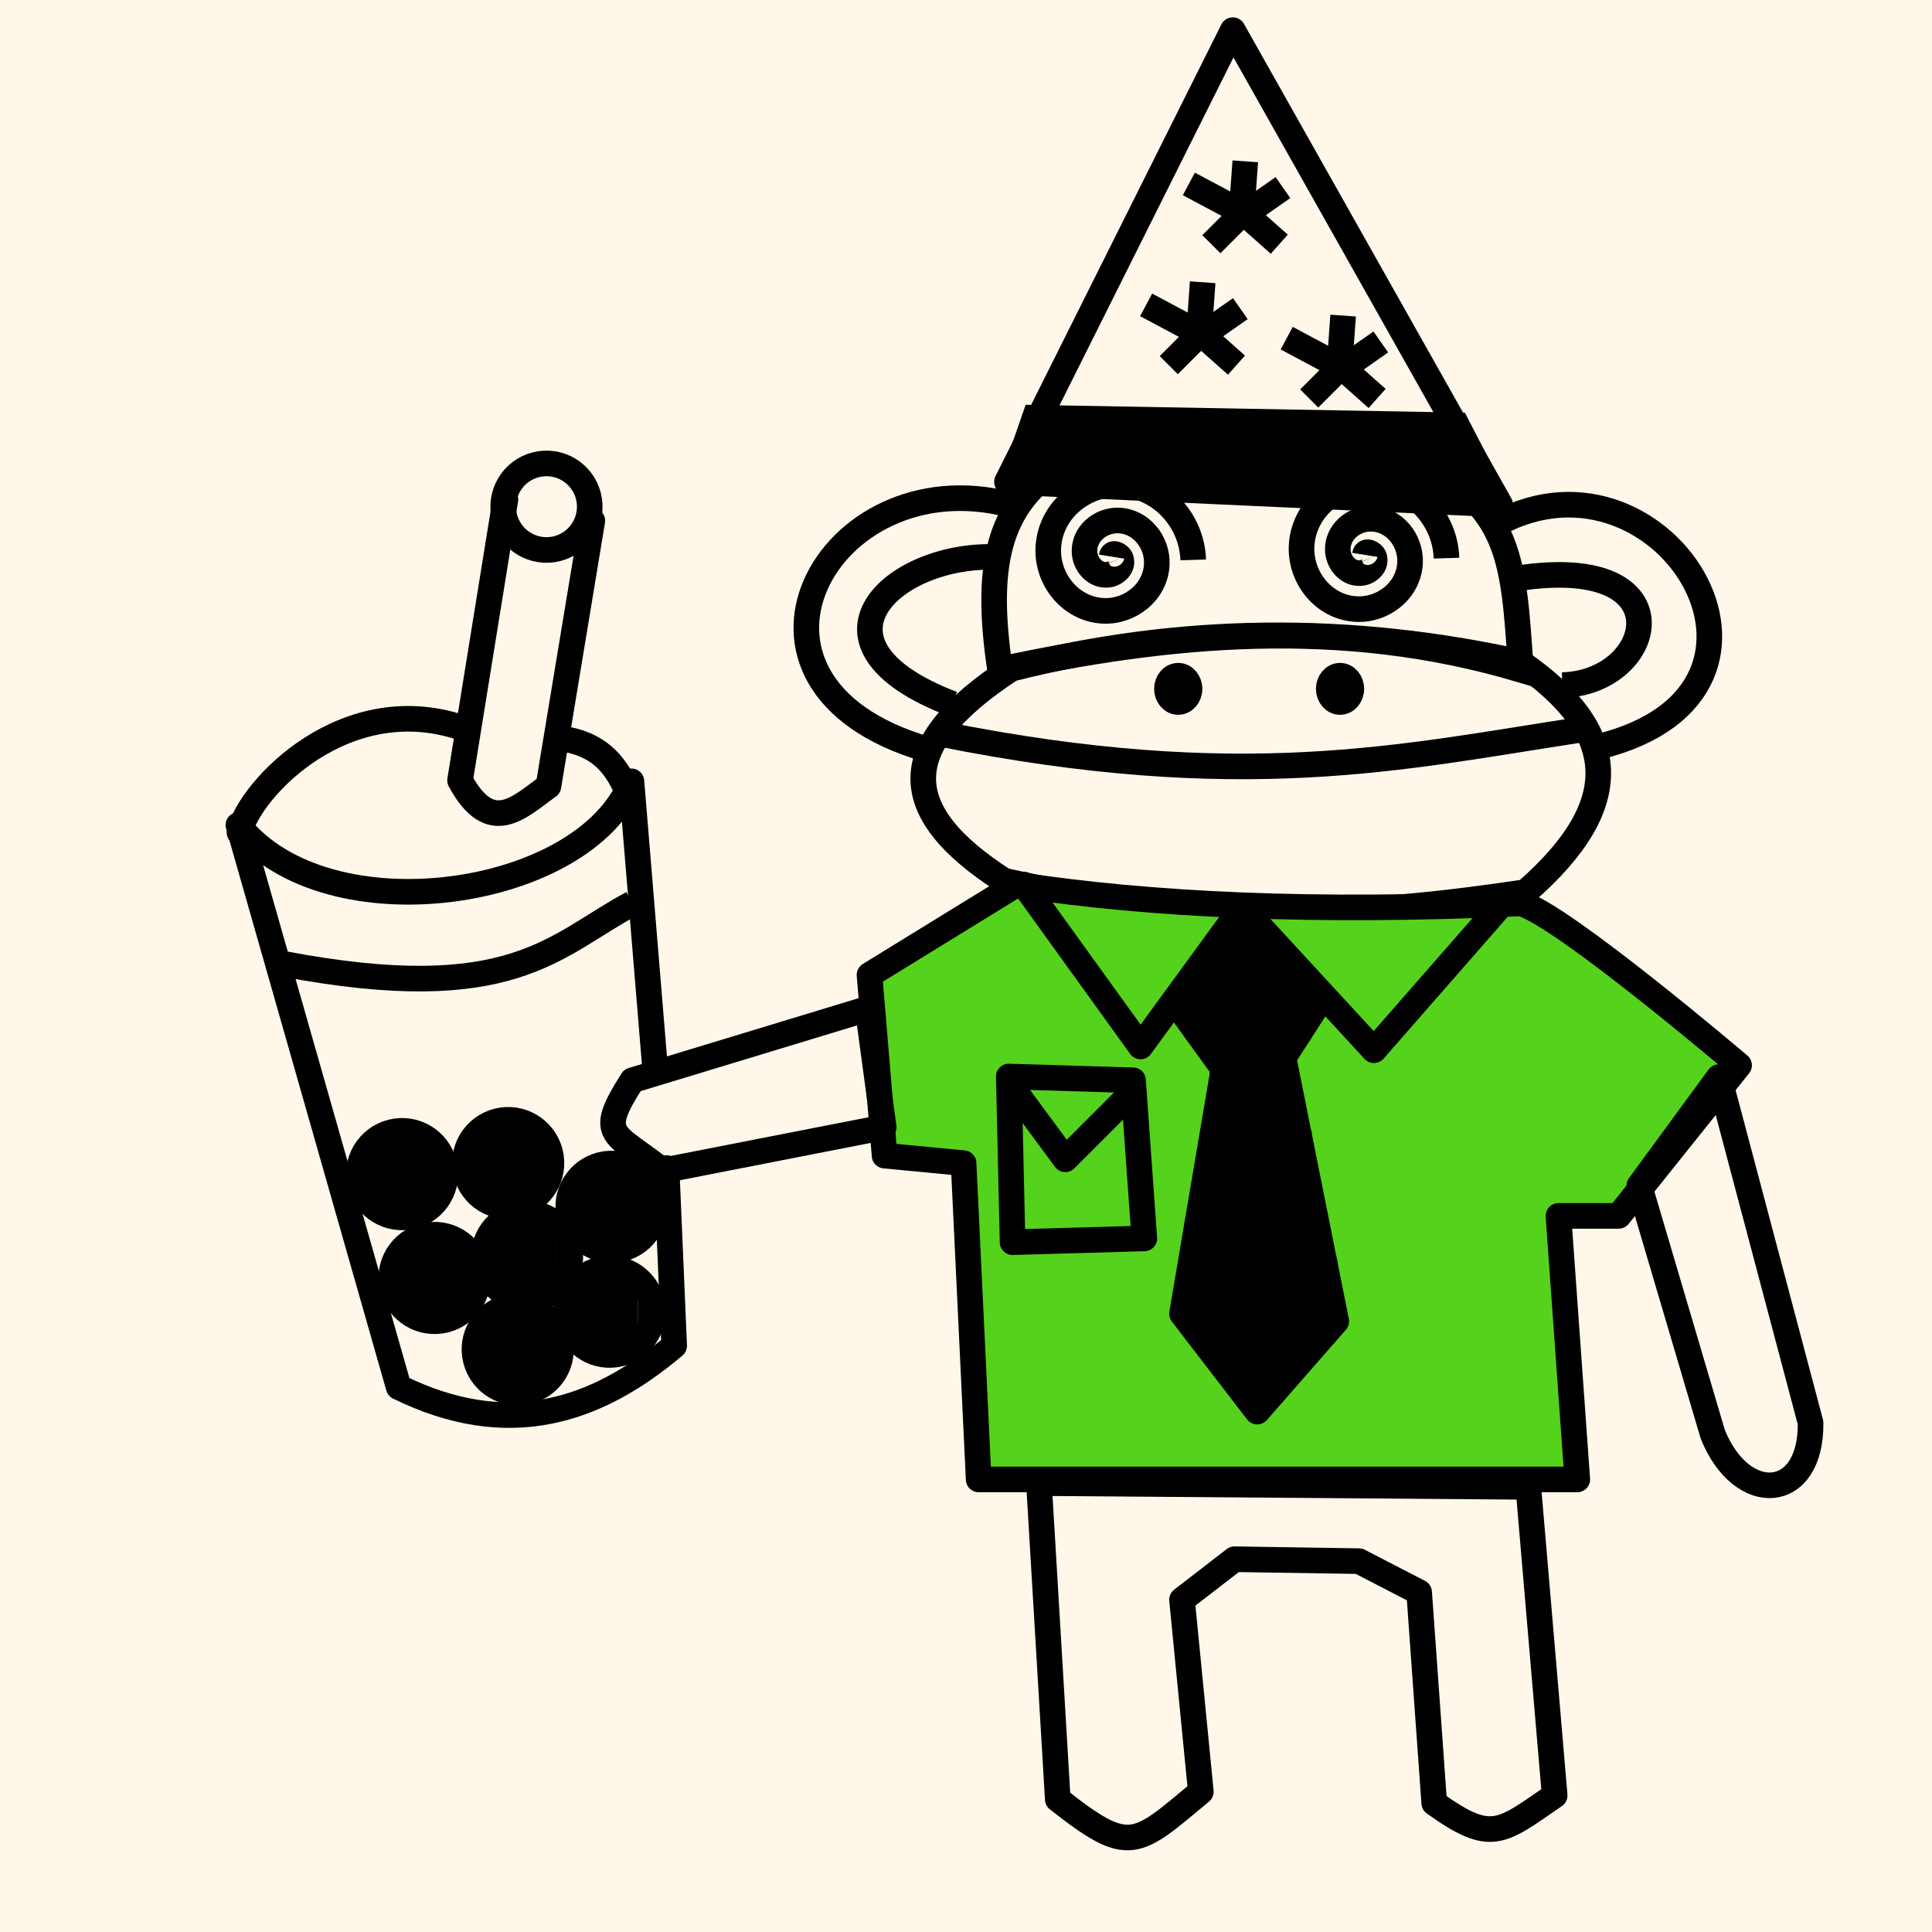 <svg width="20mm" height="20mm" viewBox="0 0 20 20" version="1.1" id="0_svg8" inkscape:version="1.2.1 (9c6d41e410, 2022-07-14)" sodipodi:docname="BackgroundPinkBunny.svg" xml:space="preserve" xmlns:inkscape="http://www.inkscape.org/namespaces/inkscape" xmlns:sodipodi="http://sodipodi.sourceforge.net/DTD/sodipodi-0.dtd" xmlns="http://www.w3.org/2000/svg" xmlns:svg="http://www.w3.org/2000/svg" xmlns:rdf="http://www.w3.org/1999/02/22-rdf-syntax-ns#" xmlns:cc="http://creativecommons.org/ns#" xmlns:dc="http://purl.org/dc/elements/1.1/"><defs id="0_defs2"/><sodipodi:namedview id="0_base" pagecolor="#ffffff" bordercolor="#666666" borderopacity="1.0" inkscape:pageopacity="0.0" inkscape:pageshadow="2" inkscape:zoom="6.79" inkscape:cx="89.322533" inkscape:cy="56.111929" inkscape:document-units="mm" inkscape:current-layer="layer2" showgrid="0_false" inkscape:window-width="1920" inkscape:window-height="1057" inkscape:window-x="-8" inkscape:window-y="-8" inkscape:window-maximized="1" inkscape:showpageshadow="2" inkscape:pagecheckerboard="false" inkscape:deskcolor="#d1d1d1"/><g inkscape:groupmode="layer" id="0_layer2" inkscape:label="BackgroundPinkBunny"><rect style="display:inline;fill:#fff7e9;fill-opacity:1;stroke:none;stroke-width:0.265;stroke-linecap:round;stroke-linejoin:round;stroke-opacity:0.412;paint-order:stroke fill markers" id="0_rect4821" width="20" height="20" x="0" y="0"/></g><defs id="1_defs2"/><sodipodi:namedview id="1_base" pagecolor="#ffffff" bordercolor="#666666" borderopacity="1.0" inkscape:pageopacity="0.0" inkscape:pageshadow="2" inkscape:zoom="6.79" inkscape:cx="89.617084" inkscape:cy="56.111929" inkscape:document-units="mm" inkscape:current-layer="layer14" showgrid="1_false" inkscape:window-width="1920" inkscape:window-height="1057" inkscape:window-x="-8" inkscape:window-y="-8" inkscape:window-maximized="1" inkscape:showpageshadow="2" inkscape:pagecheckerboard="0" inkscape:deskcolor="#d1d1d1"/><g inkscape:groupmode="layer" id="1_layer14" inkscape:label="booboosuit" style="display:inline"><path style="fill:none;stroke:#000000;stroke-width:0.265;stroke-linecap:butt;stroke-linejoin:miter;stroke-opacity:1;stroke-dasharray:none" d="m 10.352,6.931 c -0.163,-1.101 -0.03,-1.777 0.779,-2.205 1.364,-0.537 2.419,-0.25 3.479,0.023 1.045,0.471 1.057,1.055 1.134,2.184 -1.858,-0.553 -3.636,-0.378 -5.391,-0.003 z" id="1_path3440" sodipodi:nodetypes="ccccc"/><path style="fill:none;stroke:#000000;stroke-width:0.265;stroke-linecap:butt;stroke-linejoin:miter;stroke-opacity:1;stroke-dasharray:none" d="M 10.469,6.923 C 9.249,7.718 9.284,8.403 10.392,9.116 12.507,9.596 14.192,9.475 15.792,9.235 16.846,8.316 16.762,7.561 15.738,6.856 13.982,6.469 12.225,6.478 10.469,6.923 Z" id="1_path3442" sodipodi:nodetypes="ccccc"/><path style="fill:#55d21b;fill-opacity:1;stroke:#000000;stroke-width:0.265;stroke-linecap:butt;stroke-linejoin:round;stroke-opacity:1;stroke-dasharray:none" d="m 15.743,9.352 c 0.429,0.117 2.26,1.676 2.26,1.676 l -1.247,1.559 -0.623,-1e-6 0.195,2.728 H 10.131 L 9.975,12.041 9.157,11.963 9.001,10.092 10.521,9.157 c 1.394,0.213 3.1,0.293 5.222,0.195 z" id="1_path3540" sodipodi:nodetypes="ccccccccccc"/><path style="fill:none;stroke:#000000;stroke-width:0.265;stroke-linecap:round;stroke-linejoin:round;stroke-opacity:1;stroke-dasharray:none" d="m 10.755,15.353 0.195,3.273 c 0.744,0.586 0.801,0.489 1.481,-0.078 l -0.195,-1.987 0.544,-0.42 1.288,0.02 0.623,0.322 0.156,2.182 c 0.594,0.425 0.685,0.308 1.247,-0.078 l -0.273,-3.195 z" id="1_path3542" sodipodi:nodetypes="ccccccccccc"/><path style="fill:none;stroke:#000000;stroke-width:0.265;stroke-linecap:butt;stroke-linejoin:round;stroke-dasharray:none;stroke-opacity:1" d="m 18.743,14.729 c 0.01,0.817 -0.713,0.865 -1.013,0.117 l -0.76,-2.572 0.824,-1.124 z" id="1_path3544" sodipodi:nodetypes="ccccc"/><path style="fill:none;stroke:#000000;stroke-width:0.265;stroke-linecap:butt;stroke-linejoin:round;stroke-opacity:1;stroke-dasharray:none" d="m 6.546,11.183 c -0.377,0.589 -0.191,0.533 0.312,0.935 L 9.148,11.67 8.982,10.443 Z" id="1_path3615" sodipodi:nodetypes="ccccc"/><path style="fill:none;stroke:#000000;stroke-width:0.265;stroke-linecap:butt;stroke-linejoin:miter;stroke-opacity:1;stroke-dasharray:none" d="M 10.443,5.222 C 8.559,4.739 7.281,7.078 9.586,7.754" id="1_path3706" sodipodi:nodetypes="cc"/><path style="fill:none;stroke:#000000;stroke-width:0.265;stroke-linecap:butt;stroke-linejoin:miter;stroke-opacity:1;stroke-dasharray:none" d="m 15.509,5.416 c 1.741,-0.934 3.408,1.825 0.935,2.338" id="1_path3708" sodipodi:nodetypes="cc"/><path style="fill:none;stroke:#000000;stroke-width:0.265;stroke-linecap:butt;stroke-linejoin:miter;stroke-opacity:1;stroke-dasharray:none" d="M 9.742,7.598 C 12.857,8.222 14.513,7.837 16.327,7.56" id="1_path3710" sodipodi:nodetypes="cc"/><ellipse style="display:inline;fill:none;stroke:#000000;stroke-width:0.265;stroke-linecap:round;stroke-linejoin:round;stroke-dasharray:none" id="1_path3669-7-6" cx="13.872" cy="7.131" rx="0.117" ry="0.136"/><ellipse style="display:inline;fill:none;stroke:#000000;stroke-width:0.265;stroke-linecap:round;stroke-linejoin:round;stroke-dasharray:none" id="1_path3669-7-8" cx="12.197" cy="7.131" rx="0.117" ry="0.136"/><path style="display:inline;fill:none;stroke:#000000;stroke-width:0.265;stroke-linecap:butt;stroke-linejoin:miter;stroke-opacity:1;stroke-dasharray:none" d="M 9.859,7.287 C 8.226,6.662 9.248,5.718 10.326,5.767" id="1_path4459" sodipodi:nodetypes="cc"/><path style="display:inline;fill:none;stroke:#000000;stroke-width:0.265;stroke-linecap:butt;stroke-linejoin:miter;stroke-opacity:1;stroke-dasharray:none" d="m 15.626,6.001 c 1.856,-0.328 1.533,1.068 0.546,1.091" id="1_path4461" sodipodi:nodetypes="cc"/></g><defs id="2_defs2"/><sodipodi:namedview id="2_base" pagecolor="#ffffff" bordercolor="#666666" borderopacity="1.0" inkscape:pageopacity="0.0" inkscape:pageshadow="2" inkscape:zoom="6.79" inkscape:cx="89.322533" inkscape:cy="56.111929" inkscape:document-units="mm" inkscape:current-layer="svg8" showgrid="2_false" inkscape:window-width="1920" inkscape:window-height="1057" inkscape:window-x="-8" inkscape:window-y="-8" inkscape:window-maximized="1" inkscape:showpageshadow="2" inkscape:pagecheckerboard="0" inkscape:deskcolor="#d1d1d1"/><g inkscape:groupmode="layer" id="2_layer25" inkscape:label="shirt" style="display:inline"><path style="display:inline;fill:none;stroke:#000000;stroke-width:0.265px;stroke-linecap:round;stroke-linejoin:round;stroke-opacity:1" d="m 10.599,9.157 1.208,1.676 1.052,-1.442 1.364,1.481 1.364,-1.559" id="2_path4500"/><path style="display:inline;fill:none;stroke:#000000;stroke-width:0.265px;stroke-linecap:round;stroke-linejoin:round;stroke-opacity:1" d="m 10.443,11.144 0.039,1.715 1.364,-0.039 -0.117,-1.637 z" id="2_path4506"/><path style="display:inline;fill:none;stroke:#000000;stroke-width:0.265px;stroke-linecap:round;stroke-linejoin:round;stroke-opacity:1" d="m 10.482,11.261 0.546,0.74 0.662,-0.662" id="2_path4508"/><g id="2_g6350" style="display:inline;stroke-linecap:round;stroke-linejoin:round"><path style="fill:none;stroke:#000000;stroke-width:0.265px;stroke-linecap:round;stroke-linejoin:round;stroke-opacity:1" d="m 13.638,10.404 -0.351,0.546 0.546,2.728 -0.818,0.935 -0.779,-1.013 0.429,-2.533 -0.507,-0.701 0.74,-0.935 z" id="2_path4502"/><path style="fill:none;stroke:#000000;stroke-width:0.265px;stroke-linecap:round;stroke-linejoin:round" d="m 12.389,10.073 v 0.612 m 0,3.113 V 12.694 M 12.653,9.739 v 1.312 m 0,3.091 v -3.012 m 0.265,-1.675 v 5.03 m 0.265,-0.065 V 9.804 m 0.265,0.348 v 0.549 m 0,3.417 v -2.372 m 0.265,1.323 v 0.747" id="2_path6348"/></g></g><defs id="3_defs2"/><sodipodi:namedview id="3_base" pagecolor="#ffffff" bordercolor="#666666" borderopacity="1.0" inkscape:pageopacity="0.0" inkscape:pageshadow="2" inkscape:zoom="6.79" inkscape:cx="89.322533" inkscape:cy="56.111929" inkscape:document-units="mm" inkscape:current-layer="svg8" showgrid="3_false" inkscape:window-width="1920" inkscape:window-height="1057" inkscape:window-x="-8" inkscape:window-y="-8" inkscape:window-maximized="1" inkscape:showpageshadow="2" inkscape:pagecheckerboard="0" inkscape:deskcolor="#d1d1d1"/><g inkscape:groupmode="layer" id="3_layer22" inkscape:label="bubbletea" style="display:inline" transform="rotate(-8.53,2.883,2.91)"><path style="fill:none;stroke:#000000;stroke-width:0.265px;stroke-linecap:round;stroke-linejoin:round;stroke-opacity:1" d="m 5.494,12.586 -0.195,1.831 c -0.907,0.561 -1.853,0.714 -2.884,0 L 1.637,8.417 C 2.37,9.694 5.072,9.707 5.728,8.573 L 5.533,11.495" id="3_path6120" sodipodi:nodetypes="cccccc"/><path style="fill:none;stroke:#000000;stroke-width:0.265px;stroke-linecap:round;stroke-linejoin:round;stroke-opacity:1" d="M 1.637,8.495 C 1.804,8.068 2.957,7.158 4.113,7.785" id="3_path6122" sodipodi:nodetypes="cc"/><circle style="fill:none;fill-opacity:1;stroke:#000000;stroke-width:0.265;stroke-linecap:round;stroke-linejoin:round" id="3_path6126" cx="5.28" cy="5.631" r="0.448"/><path style="fill:none;stroke:#000000;stroke-width:0.265px;stroke-linecap:round;stroke-linejoin:round;stroke-opacity:1" d="M 4.871,5.494 3.975,8.3 c 0.228,0.633 0.569,0.361 0.896,0.195 L 5.728,5.845" id="3_path6228" sodipodi:nodetypes="cccc"/><path style="fill:none;stroke:#000000;stroke-width:0.265px;stroke-linecap:butt;stroke-linejoin:miter;stroke-opacity:1" d="M 5.679,8.701 C 5.613,8.448 5.501,8.118 4.995,8.007" id="3_path6252" sodipodi:nodetypes="cc"/><g id="3_g8560"><circle style="fill:none;fill-opacity:1;stroke:#000000;stroke-width:0.265;stroke-linecap:round;stroke-linejoin:round" id="3_path6126-5" cx="3.692" cy="14.213" r="0.448"/><path style="fill:none;stroke:#000000;stroke-width:0.265" d="M 3.369,13.903 3.293,14.411 m 0.235,0.215 0.128,-0.857 m 0.259,0.055 -0.123,0.823 m 0.306,-0.255 0.035,-0.232" id="3_path8558"/></g><g id="3_g8565"><circle style="fill:none;fill-opacity:1;stroke:#000000;stroke-width:0.265;stroke-linecap:round;stroke-linejoin:round" id="3_path6126-0" cx="4.69" cy="13.969" r="0.448"/><path style="fill:none;stroke:#000000;stroke-width:0.265" d="m 4.367,13.66 -0.076,0.507 m 0.235,0.215 0.128,-0.857 m 0.259,0.055 -0.123,0.823 M 5.097,14.149 5.132,13.917" id="3_path8563"/></g><g id="3_g8570"><circle style="fill:none;fill-opacity:1;stroke:#000000;stroke-width:0.265;stroke-linecap:round;stroke-linejoin:round" id="3_path6126-3" cx="4.871" cy="12.898" r="0.448"/><path style="fill:none;stroke:#000000;stroke-width:0.265" d="m 4.548,12.589 -0.076,0.507 m 0.235,0.215 0.128,-0.857 m 0.259,0.055 -0.123,0.823 m 0.306,-0.255 0.035,-0.232" id="3_path8568"/></g><g id="3_g8575"><circle style="fill:none;fill-opacity:1;stroke:#000000;stroke-width:0.265;stroke-linecap:round;stroke-linejoin:round" id="3_path6126-2" cx="3.93" cy="13.277" r="0.448"/><path style="fill:none;stroke:#000000;stroke-width:0.265" d="m 3.607,12.968 -0.076,0.507 m 0.235,0.215 0.128,-0.857 m 0.259,0.055 -0.123,0.823 M 4.336,13.457 4.371,13.225" id="3_path8573"/></g><g id="3_g8580"><circle style="fill:none;fill-opacity:1;stroke:#000000;stroke-width:0.265;stroke-linecap:round;stroke-linejoin:round" id="3_path6126-04" cx="2.777" cy="12.242" r="0.448"/><path style="fill:none;stroke:#000000;stroke-width:0.265" d="M 2.454,11.932 2.378,12.44 M 2.614,12.655 2.742,11.798 M 3.001,11.854 2.878,12.677 m 0.306,-0.255 0.035,-0.232" id="3_path8578"/></g><g id="3_g8585"><circle style="fill:none;fill-opacity:1;stroke:#000000;stroke-width:0.265;stroke-linecap:round;stroke-linejoin:round" id="3_path6126-1" cx="2.95" cy="13.355" r="0.448"/><path style="fill:none;stroke:#000000;stroke-width:0.265" d="m 2.627,13.045 -0.076,0.507 m 0.235,0.215 0.128,-0.857 m 0.259,0.055 -0.123,0.823 m 0.306,-0.255 0.035,-0.232" id="3_path8583"/></g><g id="3_g8590"><circle style="display:inline;fill:none;fill-opacity:1;stroke:#000000;stroke-width:0.265;stroke-linecap:round;stroke-linejoin:round" id="3_path6126-1-5" cx="3.88" cy="12.292" r="0.448"/><path style="fill:none;stroke:#000000;stroke-width:0.265" d="m 3.557,11.983 -0.076,0.507 m 0.235,0.215 0.128,-0.857 m 0.259,0.055 -0.123,0.823 m 0.306,-0.255 0.035,-0.232" id="3_path8588"/></g><path style="fill:none;stroke:#000000;stroke-width:0.265px;stroke-linecap:butt;stroke-linejoin:miter;stroke-opacity:1" d="M 1.874,9.903 C 4.167,10.707 4.686,10.131 5.55,9.824" id="3_path8646" sodipodi:nodetypes="cc"/></g><defs id="4_defs2"/><sodipodi:namedview id="4_base" pagecolor="#ffffff" bordercolor="#666666" borderopacity="1.0" inkscape:pageopacity="0.0" inkscape:pageshadow="2" inkscape:zoom="6.79" inkscape:cx="89.322533" inkscape:cy="56.111929" inkscape:document-units="mm" inkscape:current-layer="svg8" showgrid="4_false" inkscape:window-width="1920" inkscape:window-height="1057" inkscape:window-x="-8" inkscape:window-y="-8" inkscape:window-maximized="1" inkscape:showpageshadow="2" inkscape:pagecheckerboard="0" inkscape:deskcolor="#d1d1d1"/><g inkscape:groupmode="layer" id="4_layer19" inkscape:label="spiraleyes" style="display:inline"><path sodipodi:type="spiral" style="fill:none;fill-rule:evenodd;stroke:#000000;stroke-width:0.265" id="4_path4332" sodipodi:cx="11.651019" sodipodi:cy="5.9618921" sodipodi:expansion="1" sodipodi:revolution="2.2300785" sodipodi:radius="0.84573382" sodipodi:argument="-24.967592" sodipodi:t0="0" d="m 11.651,5.962 c 0.056,0.009 0.015,0.08 -0.016,0.094 -0.083,0.035 -0.16,-0.048 -0.171,-0.125 -0.02,-0.136 0.106,-0.244 0.234,-0.249 0.188,-0.008 0.329,0.164 0.327,0.343 -0.002,0.239 -0.222,0.414 -0.452,0.405 -0.29,-0.011 -0.5,-0.28 -0.483,-0.561 0.02,-0.341 0.338,-0.586 0.67,-0.561 0.392,0.029 0.672,0.396 0.639,0.779 -0.035,0.402 -0.385,0.708 -0.782,0.72" transform="rotate(-90,11.479,5.934)"/><path sodipodi:type="spiral" style="fill:none;fill-rule:evenodd;stroke:#000000;stroke-width:0.265" id="4_path4332-1" sodipodi:cx="11.651019" sodipodi:cy="5.9618921" sodipodi:expansion="1" sodipodi:revolution="2.2300785" sodipodi:radius="0.84573382" sodipodi:argument="-24.967592" sodipodi:t0="0" d="m 11.651,5.962 c 0.056,0.009 0.015,0.08 -0.016,0.094 -0.083,0.035 -0.16,-0.048 -0.171,-0.125 -0.02,-0.136 0.106,-0.244 0.234,-0.249 0.188,-0.008 0.329,0.164 0.327,0.343 -0.002,0.239 -0.222,0.414 -0.452,0.405 -0.29,-0.011 -0.5,-0.28 -0.483,-0.561 0.02,-0.341 0.338,-0.586 0.67,-0.561 0.392,0.029 0.672,0.396 0.639,0.779 -0.035,0.402 -0.385,0.708 -0.782,0.72" transform="rotate(-90,12.781,4.614)"/></g><defs id="5_defs2"/><sodipodi:namedview id="5_base" pagecolor="#ffffff" bordercolor="#666666" borderopacity="1.0" inkscape:pageopacity="0.0" inkscape:pageshadow="2" inkscape:zoom="6.79" inkscape:cx="89.764359" inkscape:cy="56.111929" inkscape:document-units="mm" inkscape:current-layer="layer1" showgrid="5_false" inkscape:window-width="1350" inkscape:window-height="1041" inkscape:window-x="779" inkscape:window-y="37" inkscape:window-maximized="0" inkscape:showpageshadow="2" inkscape:pagecheckerboard="0" inkscape:deskcolor="#d1d1d1"/><g inkscape:groupmode="layer" id="5_layer1" inkscape:label="Wizardhat"><g id="5_g3860" transform="translate(-0.058,-0.156)" style="display:inline"><path style="fill:none;stroke:#000000;stroke-width:0.265px;stroke-linecap:round;stroke-linejoin:round;stroke-opacity:1" d="m 10.482,5.144 5.105,0.234 -2.767,-4.91 z" id="5_path3807" sodipodi:nodetypes="cccc"/></g><path style="display:inline;fill:none;stroke:#000000;stroke-width:0.265px;stroke-linecap:butt;stroke-linejoin:miter;stroke-opacity:1" d="m 12.45,2.922 -0.039,0.546 -0.312,0.312" id="5_path3150"/><path style="display:inline;fill:none;stroke:#000000;stroke-width:0.265px;stroke-linecap:butt;stroke-linejoin:miter;stroke-opacity:1" d="m 11.865,3.156 0.584,0.312 0.351,0.312" id="5_path3152"/><path style="display:inline;fill:none;stroke:#000000;stroke-width:0.265px;stroke-linecap:butt;stroke-linejoin:miter;stroke-opacity:1" d="m 12.45,3.468 0.39,-0.273" id="5_path3154"/><path style="display:inline;fill:none;stroke:#000000;stroke-width:0.265px;stroke-linecap:butt;stroke-linejoin:miter;stroke-opacity:1" d="m 12.891,1.67 -0.039,0.546 -0.312,0.312" id="5_path3150-4"/><path style="display:inline;fill:none;stroke:#000000;stroke-width:0.265px;stroke-linecap:butt;stroke-linejoin:miter;stroke-opacity:1" d="m 12.307,1.904 0.585,0.312 0.351,0.312" id="5_path3152-6"/><path style="display:inline;fill:none;stroke:#000000;stroke-width:0.265px;stroke-linecap:butt;stroke-linejoin:miter;stroke-opacity:1" d="m 12.891,2.215 0.39,-0.273" id="5_path3154-0"/><path style="display:inline;fill:none;stroke:#000000;stroke-width:0.265px;stroke-linecap:butt;stroke-linejoin:miter;stroke-opacity:1" d="m 13.904,3.267 -0.039,0.546 -0.312,0.312" id="5_path3150-7"/><path style="display:inline;fill:none;stroke:#000000;stroke-width:0.265px;stroke-linecap:butt;stroke-linejoin:miter;stroke-opacity:1" d="m 13.32,3.501 0.585,0.312 0.351,0.312" id="5_path3152-1"/><path style="display:inline;fill:none;stroke:#000000;stroke-width:0.265px;stroke-linecap:butt;stroke-linejoin:miter;stroke-opacity:1" d="m 13.904,3.813 0.39,-0.273" id="5_path3154-7"/><g id="5_g8563" transform="matrix(0.985,0,0,1.003,0.154,-0.013)"><path style="fill:none;stroke:#000000;stroke-width:0.265px;stroke-linecap:butt;stroke-linejoin:miter;stroke-opacity:1" d="M 10.482,4.988 15.548,5.144 15.158,4.403 10.716,4.325 Z" id="5_path8499"/><path style="fill:none;stroke:#000000;stroke-width:0.265px" d="m 10.714,4.331 v 0.664 m 0.265,0.008 V 4.33 m 0.265,0.005 V 5.011 m 0.265,0.008 V 4.339 m 0.265,0.005 v 0.684 m 0.265,0.008 V 4.348 m 0.265,0.005 v 0.691 m 0.265,0.008 V 4.358 m 0.265,0.005 v 0.698 m 0.265,0.008 V 4.367 m 0.265,0.005 v 0.705 m 0.265,0.008 v -0.708 m 0.265,0.005 v 0.712 m 0.265,0.008 V 4.386 m 0.265,0.005 v 0.719 m 0.265,0.008 V 4.395 m 0.265,0.005 v 0.726 m 0.265,0.008 V 4.505 m 0.265,0.503 v 0.133" id="5_path8561"/></g></g></svg>